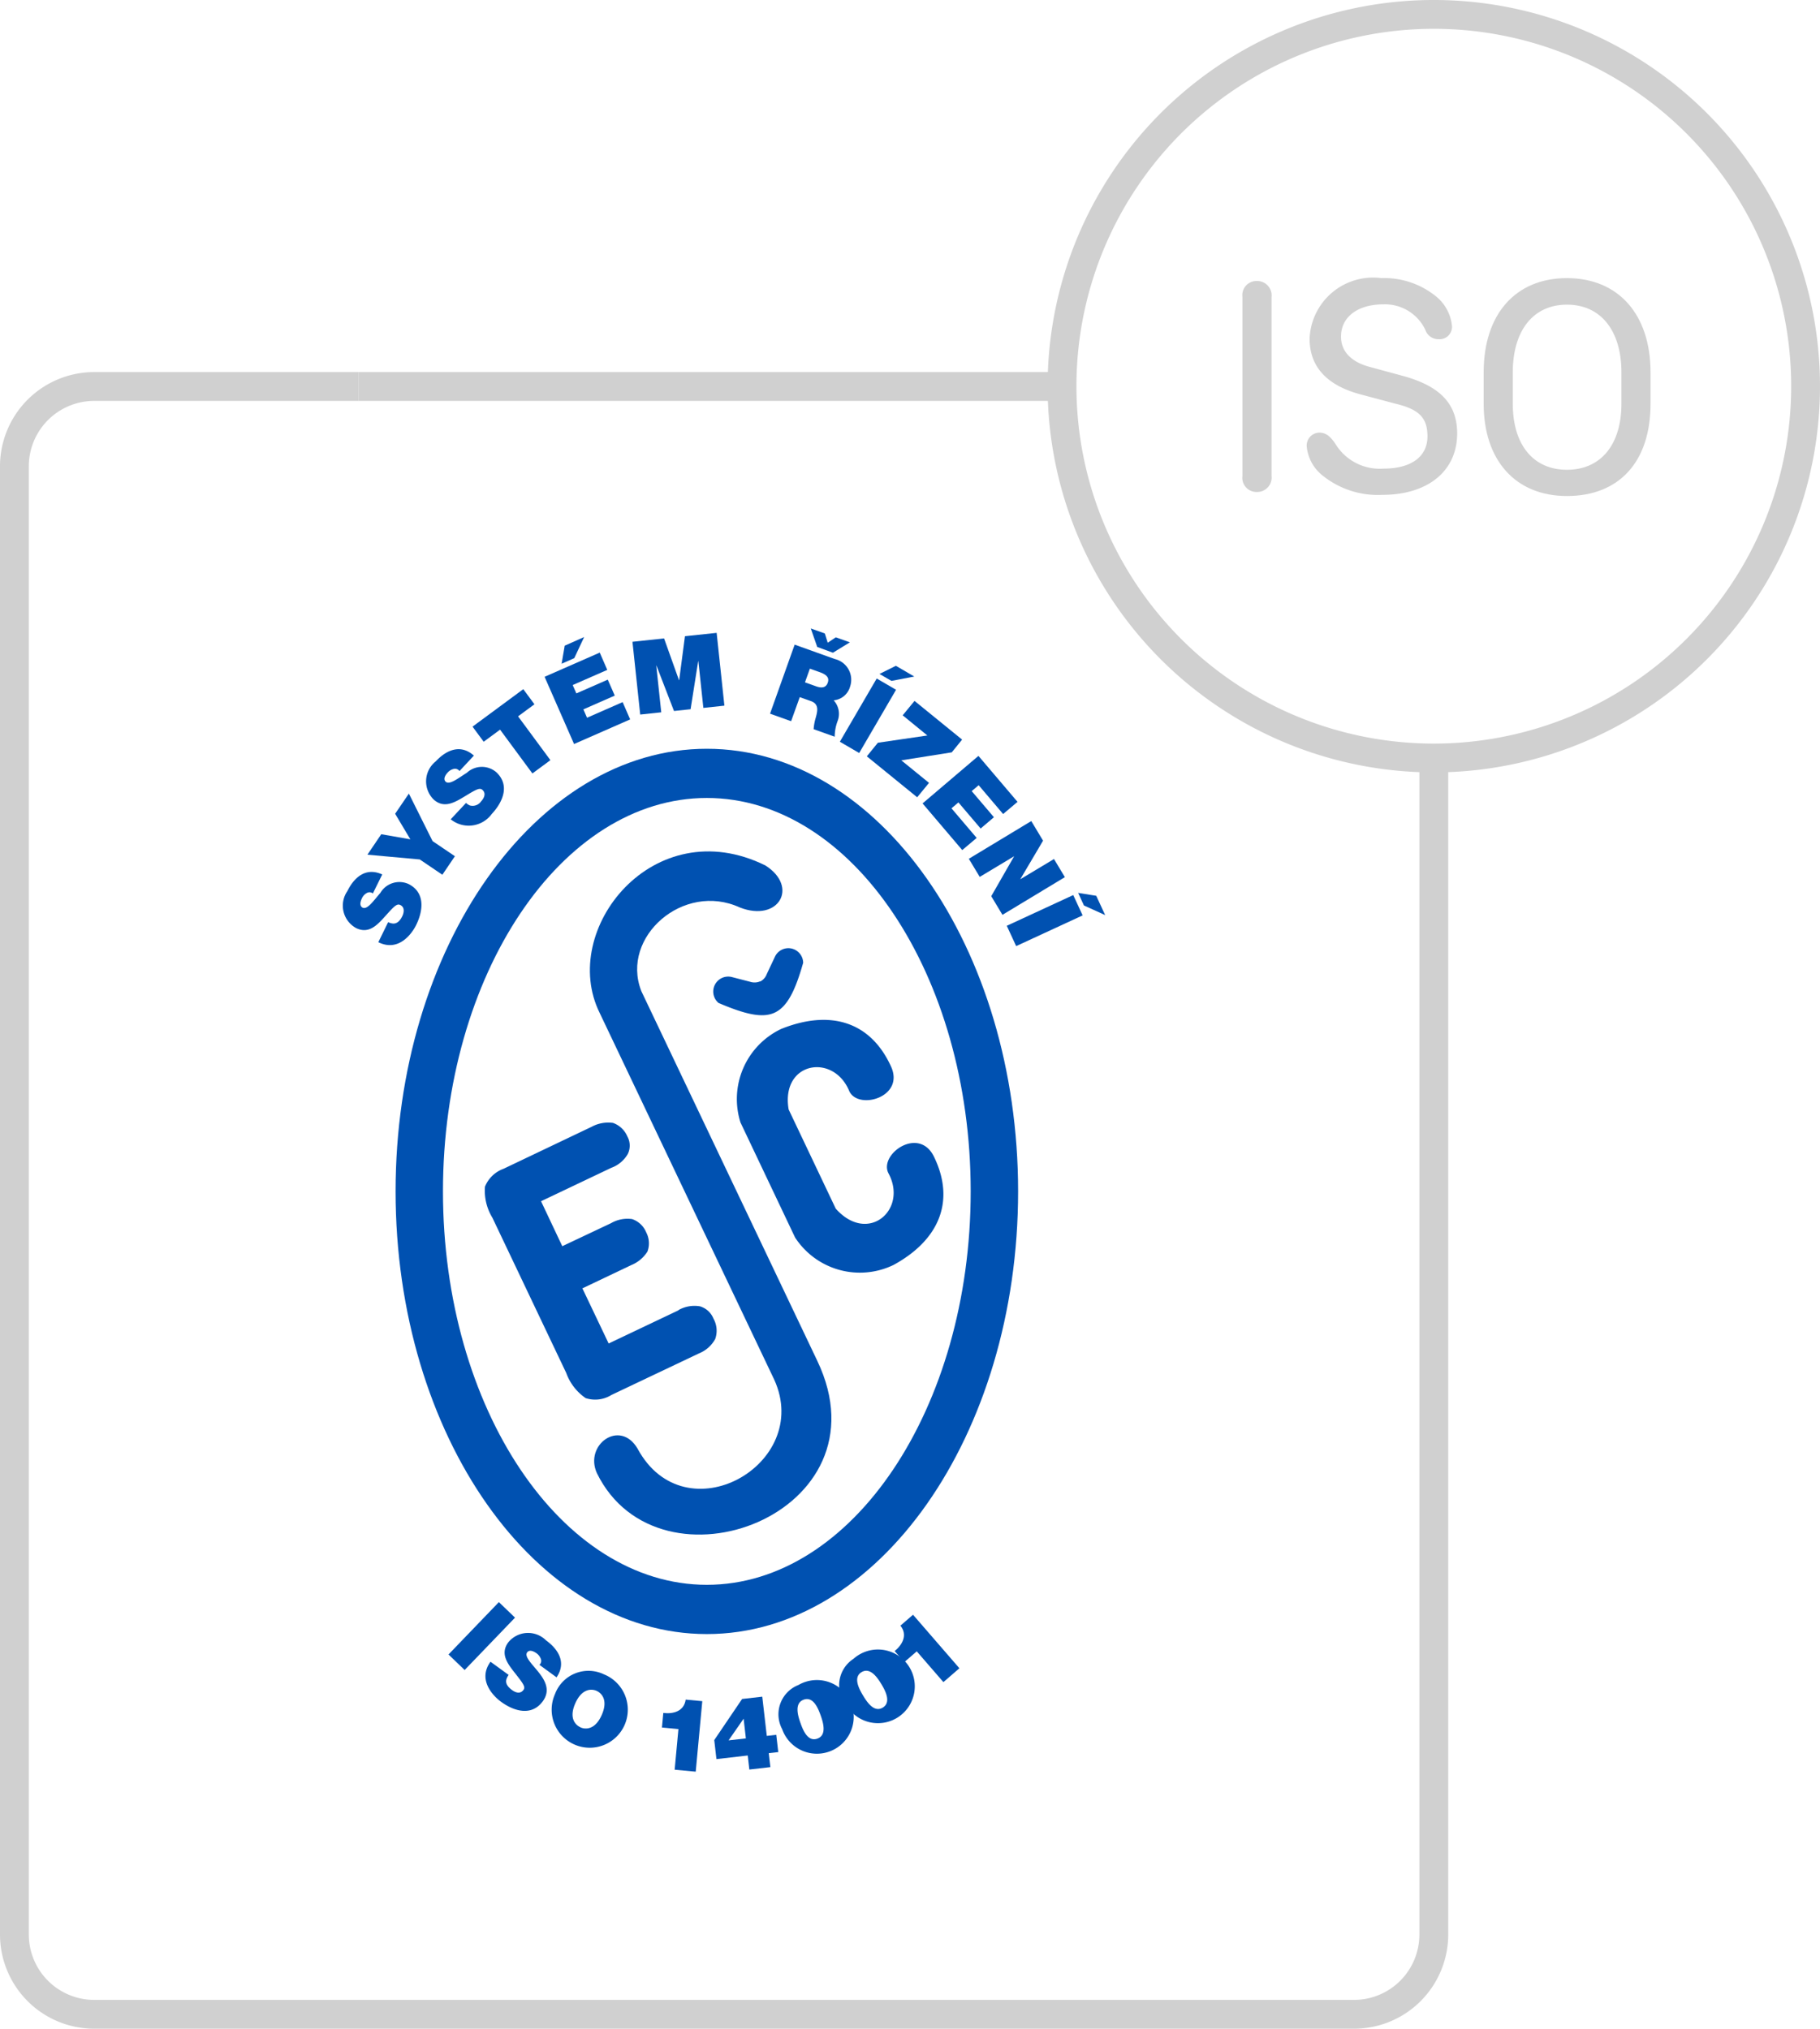 <svg xmlns="http://www.w3.org/2000/svg" viewBox="0 0 63.15 70.39"><g id="Group_2" data-name="Group 2" transform="translate(-123.5 -22.5)"><g id="Layer_2" data-name="Layer 2" transform="translate(123.5 22.51)"><g id="Layer_1" data-name="Layer 1"><path id="Path_1" data-name="Path 1" d="M49.75,26.29V67.1A2.77,2.77,0,0,1,47,69.88H3.28A2.77,2.77,0,0,1,.5,67.1h0V16.18A2.77,2.77,0,0,1,3.28,13.4h9.16" fill="none" stroke="#d0d0d0" stroke-linejoin="round" stroke-width="1"></path><line id="Line_1" data-name="Line 1" x2="24.41" transform="translate(12.44 13.4)" fill="none" stroke="#d0d0d0" stroke-linejoin="round" stroke-width="1"></line><path id="Path_2" data-name="Path 2" d="M36.85,13.4a12.9,12.9,0,1,1,12.9,12.89A12.9,12.9,0,0,1,36.85,13.4" fill="none"></path><path id="Path_3" data-name="Path 3" d="M36.85,13.4a12.9,12.9,0,1,1,12.9,12.89A12.9,12.9,0,0,1,36.85,13.4Z" fill="none" stroke="#d0d0d0" stroke-linejoin="round" stroke-width="1"></path><path id="Path_4" data-name="Path 4" d="M43.16,16.51V10.29a.44.44,0,0,1,.45-.5.45.45,0,0,1,.46.5v6.22a.45.45,0,0,1-.46.5.44.44,0,0,1-.45-.5Z" fill="#d0d0d0" stroke="#d0d0d0" stroke-miterlimit="10" stroke-width="0.1"></path><path id="Path_5" data-name="Path 5" d="M45.77,15.05c.21,0,.36.11.55.41A1.85,1.85,0,0,0,48,16.3c1,0,1.58-.44,1.58-1.17s-.38-1-1.18-1.19l-1.2-.32c-1.14-.31-1.71-.94-1.71-1.88a2.156,2.156,0,0,1,2.44-2.05,2.8,2.8,0,0,1,1.85.61,1.46,1.46,0,0,1,.55,1,.38.38,0,0,1-.4.41.43.43,0,0,1-.43-.3A1.6,1.6,0,0,0,48,10.5c-.92,0-1.52.46-1.52,1.17,0,.53.36.91,1,1.09l1.18.32c1.28.35,1.85.95,1.85,1.95,0,1.28-1,2.08-2.55,2.08a3,3,0,0,1-2-.63,1.42,1.42,0,0,1-.57-1,.4.4,0,0,1,.38-.43Z" fill="#d0d0d0" stroke="#d0d0d0" stroke-miterlimit="10" stroke-width="0.1"></path><path id="Path_6" data-name="Path 6" d="M51.53,12.91c0-2,1.09-3.22,2.84-3.22s2.85,1.23,2.85,3.22V14c0,2-1.08,3.15-2.85,3.15S51.53,15.92,51.53,14ZM52.44,14c0,1.46.74,2.34,1.93,2.34s1.94-.88,1.94-2.34V12.91c0-1.49-.75-2.4-1.94-2.4s-1.93.91-1.93,2.4Z" fill="#d0d0d0" stroke="#d0d0d0" stroke-miterlimit="10" stroke-width="0.1"></path></g></g><g id="Group_4882" data-name="Group 4882" transform="translate(-49.717 -823.306)"><path id="Path_2211" data-name="Path 2211" d="M196.756,891.263a1.128,1.128,0,0,1,.747-.132.727.727,0,0,1,.471.429.856.856,0,0,1,.059.705,1.115,1.115,0,0,1-.565.5l-3.036,1.442a1.067,1.067,0,0,1-.894.109,1.794,1.794,0,0,1-.673-.871l-2.563-5.388a1.8,1.8,0,0,1-.258-1.077,1.1,1.1,0,0,1,.647-.622l3.054-1.456a1.21,1.21,0,0,1,.741-.135.849.849,0,0,1,.5.472.657.657,0,0,1,.014.606,1.085,1.085,0,0,1-.572.48l-2.438,1.16.737,1.56,1.694-.8a1.137,1.137,0,0,1,.729-.141.811.811,0,0,1,.49.463.82.82,0,0,1,.042.664,1.2,1.2,0,0,1-.565.471l-1.692.806.911,1.913,2.424-1.152" fill="#0051b1"></path><path id="Path_2212" data-name="Path 2212" d="M198.914,884.765a2.693,2.693,0,0,1,1.408-3.258c1.666-.671,3.078-.281,3.8,1.278.523,1.086-1.118,1.55-1.434.886-.548-1.342-2.388-1.027-2.107.629l1.634,3.441c1.119,1.259,2.519.034,1.825-1.235-.324-.664,1.078-1.649,1.593-.547.737,1.532.163,2.876-1.411,3.736a2.681,2.681,0,0,1-3.418-.953l-1.888-3.977" fill="#0051b1"></path><path id="Path_2213" data-name="Path 2213" d="M199.592,879.859h.008a.474.474,0,0,0,.222-.256l.286-.607a.514.514,0,0,1,.977.216c-.274.969-.548,1.516-.977,1.724s-1.03.066-1.96-.331a.519.519,0,0,1,.458-.9l.645.167a.494.494,0,0,0,.341-.017" fill="#0051b1"></path><path id="Path_2214" data-name="Path 2214" d="M195.463,880.181l6.111,12.839c2.537,5.311-5.483,8.314-7.646,3.9-.448-.986.8-1.888,1.41-.853,1.649,3.058,6.085.555,4.744-2.389l-6.055-12.721c-1.435-2.891,1.866-7.037,5.748-5.122,1.17.745.456,1.981-.886,1.458-1.959-.9-4.141,1.019-3.426,2.884" fill="#0051b1"></path><path id="Path_2215" data-name="Path 2215" d="M197.743,871.786c-5.949,0-10.8,6.9-10.8,15.357s4.85,15.36,10.8,15.36,10.8-6.9,10.8-15.36-4.844-15.357-10.8-15.357m0,29.008c-5.044,0-9.156-6.124-9.156-13.651s4.112-13.65,9.156-13.65,9.155,6.136,9.155,13.65-4.107,13.651-9.155,13.651" fill="#0051b1"></path><path id="Path_2216" data-name="Path 2216" d="M190.527,901.394l.56.539-1.748,1.817-.56-.539,1.748-1.817" fill="#0051b1"></path><path id="Path_2217" data-name="Path 2217" d="M190.863,903.924a.5.5,0,0,0-.075.151c-.044.156.074.281.191.367s.284.155.4,0c.074-.1.009-.2-.269-.554-.256-.327-.559-.683-.26-1.094a.884.884,0,0,1,1.312-.074c.442.322.711.78.366,1.284l-.593-.433a.188.188,0,0,0,.044-.216.405.405,0,0,0-.148-.187c-.086-.062-.242-.141-.325-.027-.1.149.172.4.4.687s.419.629.145,1.006c-.387.53-1,.348-1.453.015-.228-.166-.835-.736-.361-1.386l.628.457" fill="#0051b1"></path><path id="Path_2218" data-name="Path 2218" d="M194.172,903.9a1.321,1.321,0,1,1-1.7.69,1.24,1.24,0,0,1,1.7-.69m-.815,1.84c.181.08.512.083.739-.43s0-.756-.178-.836-.511-.083-.739.43,0,.753.178.833Z" fill="#0051b1"></path><path id="Path_2219" data-name="Path 2219" d="M196.757,905.8l-.572-.054.047-.506c.35.043.721-.06.777-.463l.576.054-.228,2.446-.731-.068.131-1.409" fill="#0051b1"></path><path id="Path_2220" data-name="Path 2220" d="M199.16,906.716l-1.084.125-.076-.66.966-1.426.7-.08.157,1.361.329-.038.069.6-.33.037.056.485-.73.083-.055-.484m-.665-.528.6-.068-.078-.684Z" fill="#0051b1"></path><path id="Path_2221" data-name="Path 2221" d="M200.921,904.27a1.278,1.278,0,1,1-.565,1.531,1.092,1.092,0,0,1,.565-1.531m.655,1.861c.336-.118.205-.555.118-.8s-.254-.67-.587-.553-.208.548-.119.8.251.672.588.553Z" fill="#0051b1"></path><path id="Path_2222" data-name="Path 2222" d="M202.828,903.364a1.278,1.278,0,1,1-.241,1.615,1.093,1.093,0,0,1,.241-1.615m1.021,1.689c.3-.185.087-.585-.048-.809s-.386-.6-.688-.421-.091.579.048.809.383.606.688.421Z" fill="#0051b1"></path><path id="Path_2223" data-name="Path 2223" d="M205.028,903.1l-.435.377-.333-.384c.274-.224.456-.563.2-.882l.437-.379,1.609,1.857-.555.481-.927-1.07" fill="#0051b1"></path><path id="Path_2224" data-name="Path 2224" d="M186.681,877.8a.5.5,0,0,0,.163.049c.162.017.266-.121.33-.251.056-.114.1-.307-.065-.39-.115-.057-.2.024-.5.358-.278.308-.579.667-1.038.44a.887.887,0,0,1-.3-1.283c.242-.491.649-.833,1.209-.576l-.325.658a.19.19,0,0,0-.222-.008.4.4,0,0,0-.159.178c-.047.1-.1.263.029.326.165.069.372-.238.611-.514a.768.768,0,0,1,.971-.312c.593.293.519.926.269,1.432-.125.254-.583.949-1.31.59l.343-.7" fill="#0051b1"></path><path id="Path_2225" data-name="Path 2225" d="M187.79,875.627l-1.825-.166.481-.71,1.01.177-.529-.887.477-.7.822,1.648.775.525-.435.643-.775-.525" fill="#0051b1"></path><path id="Path_2226" data-name="Path 2226" d="M189.381,873.661a.5.5,0,0,0,.142.093.359.359,0,0,0,.388-.144c.086-.093.188-.264.05-.393-.093-.087-.2-.034-.584.2-.356.214-.747.471-1.121.122a.887.887,0,0,1,.08-1.316c.374-.4.862-.61,1.324-.2l-.5.536a.19.19,0,0,0-.211-.071.4.4,0,0,0-.2.124c-.072.077-.169.223-.065.32.137.114.424-.12.733-.315a.768.768,0,0,1,1.02-.018c.483.451.229,1.036-.156,1.448a.991.991,0,0,1-1.425.186l.53-.567" fill="#0051b1"></path><path id="Path_2227" data-name="Path 2227" d="M190.568,871.123l-.568.419-.387-.524,1.761-1.3.387.524-.568.419,1.122,1.52-.625.461-1.122-1.52" fill="#0051b1"></path><path id="Path_2228" data-name="Path 2228" d="M192.117,869.287l1.91-.838.261.6-1.2.526.128.29,1.089-.478.243.554-1.089.478.127.29,1.235-.542.261.6-1.946.854-1.02-2.326m1.027-.653-.439.193.107-.626.675-.3Z" fill="#0051b1"></path><path id="Path_2229" data-name="Path 2229" d="M195.159,868.074l1.1-.117.517,1.448h.007l.2-1.524,1.1-.117.269,2.526-.73.078-.173-1.62h-.007l-.263,1.666-.576.061-.608-1.574h-.007l.173,1.62-.73.078-.269-2.526" fill="#0051b1"></path><path id="Path_2230" data-name="Path 2230" d="M200.788,868.172l1.393.5a.738.738,0,0,1,.531.96.652.652,0,0,1-.569.473.692.692,0,0,1,.136.721,1.588,1.588,0,0,0-.1.541l-.731-.261a1.833,1.833,0,0,1,.071-.39c.065-.234.126-.48-.163-.583l-.389-.139-.3.835-.731-.261.853-2.393m.359,1.306.382.137c.137.048.331.091.408-.123.053-.151,0-.268-.278-.367l-.342-.122Zm.97-1.028-.545-.2-.224-.642.488.174.1.321.28-.187.489.174Z" fill="#0051b1"></path><path id="Path_2231" data-name="Path 2231" d="M203.637,869.348l.671.391-1.279,2.194-.671-.391,1.279-2.194m.511.083-.415-.241.569-.283.638.372Z" fill="#0051b1"></path><path id="Path_2232" data-name="Path 2232" d="M203.68,871.576l1.715-.251-.857-.7.411-.5,1.651,1.343-.359.442-1.75.277.961.782-.411.5-1.747-1.421.386-.475" fill="#0051b1"></path><path id="Path_2233" data-name="Path 2233" d="M207.171,872.038l1.352,1.59-.5.422-.849-1-.241.205.771.906-.461.392-.771-.906-.241.205.874,1.027-.5.422-1.377-1.619,1.935-1.646" fill="#0051b1"></path><path id="Path_2234" data-name="Path 2234" d="M209,874.294l.409.681-.786,1.33v.006l1.165-.7.378.629L208,877.548l-.389-.647.79-1.378v-.006l-1.189.715-.379-.629L209,874.294" fill="#0051b1"></path><path id="Path_2235" data-name="Path 2235" d="M210.456,876.862l.326.705-2.306,1.066-.326-.705,2.306-1.066m.371.361-.2-.436.627.1.31.67Z" fill="#0051b1"></path><g id="Group_4881" data-name="Group 4881"><rect id="Rectangle_2049" data-name="Rectangle 2049" width="62.147" height="69.383" transform="translate(173.717 846.306)" fill="none"></rect></g></g></g></svg>